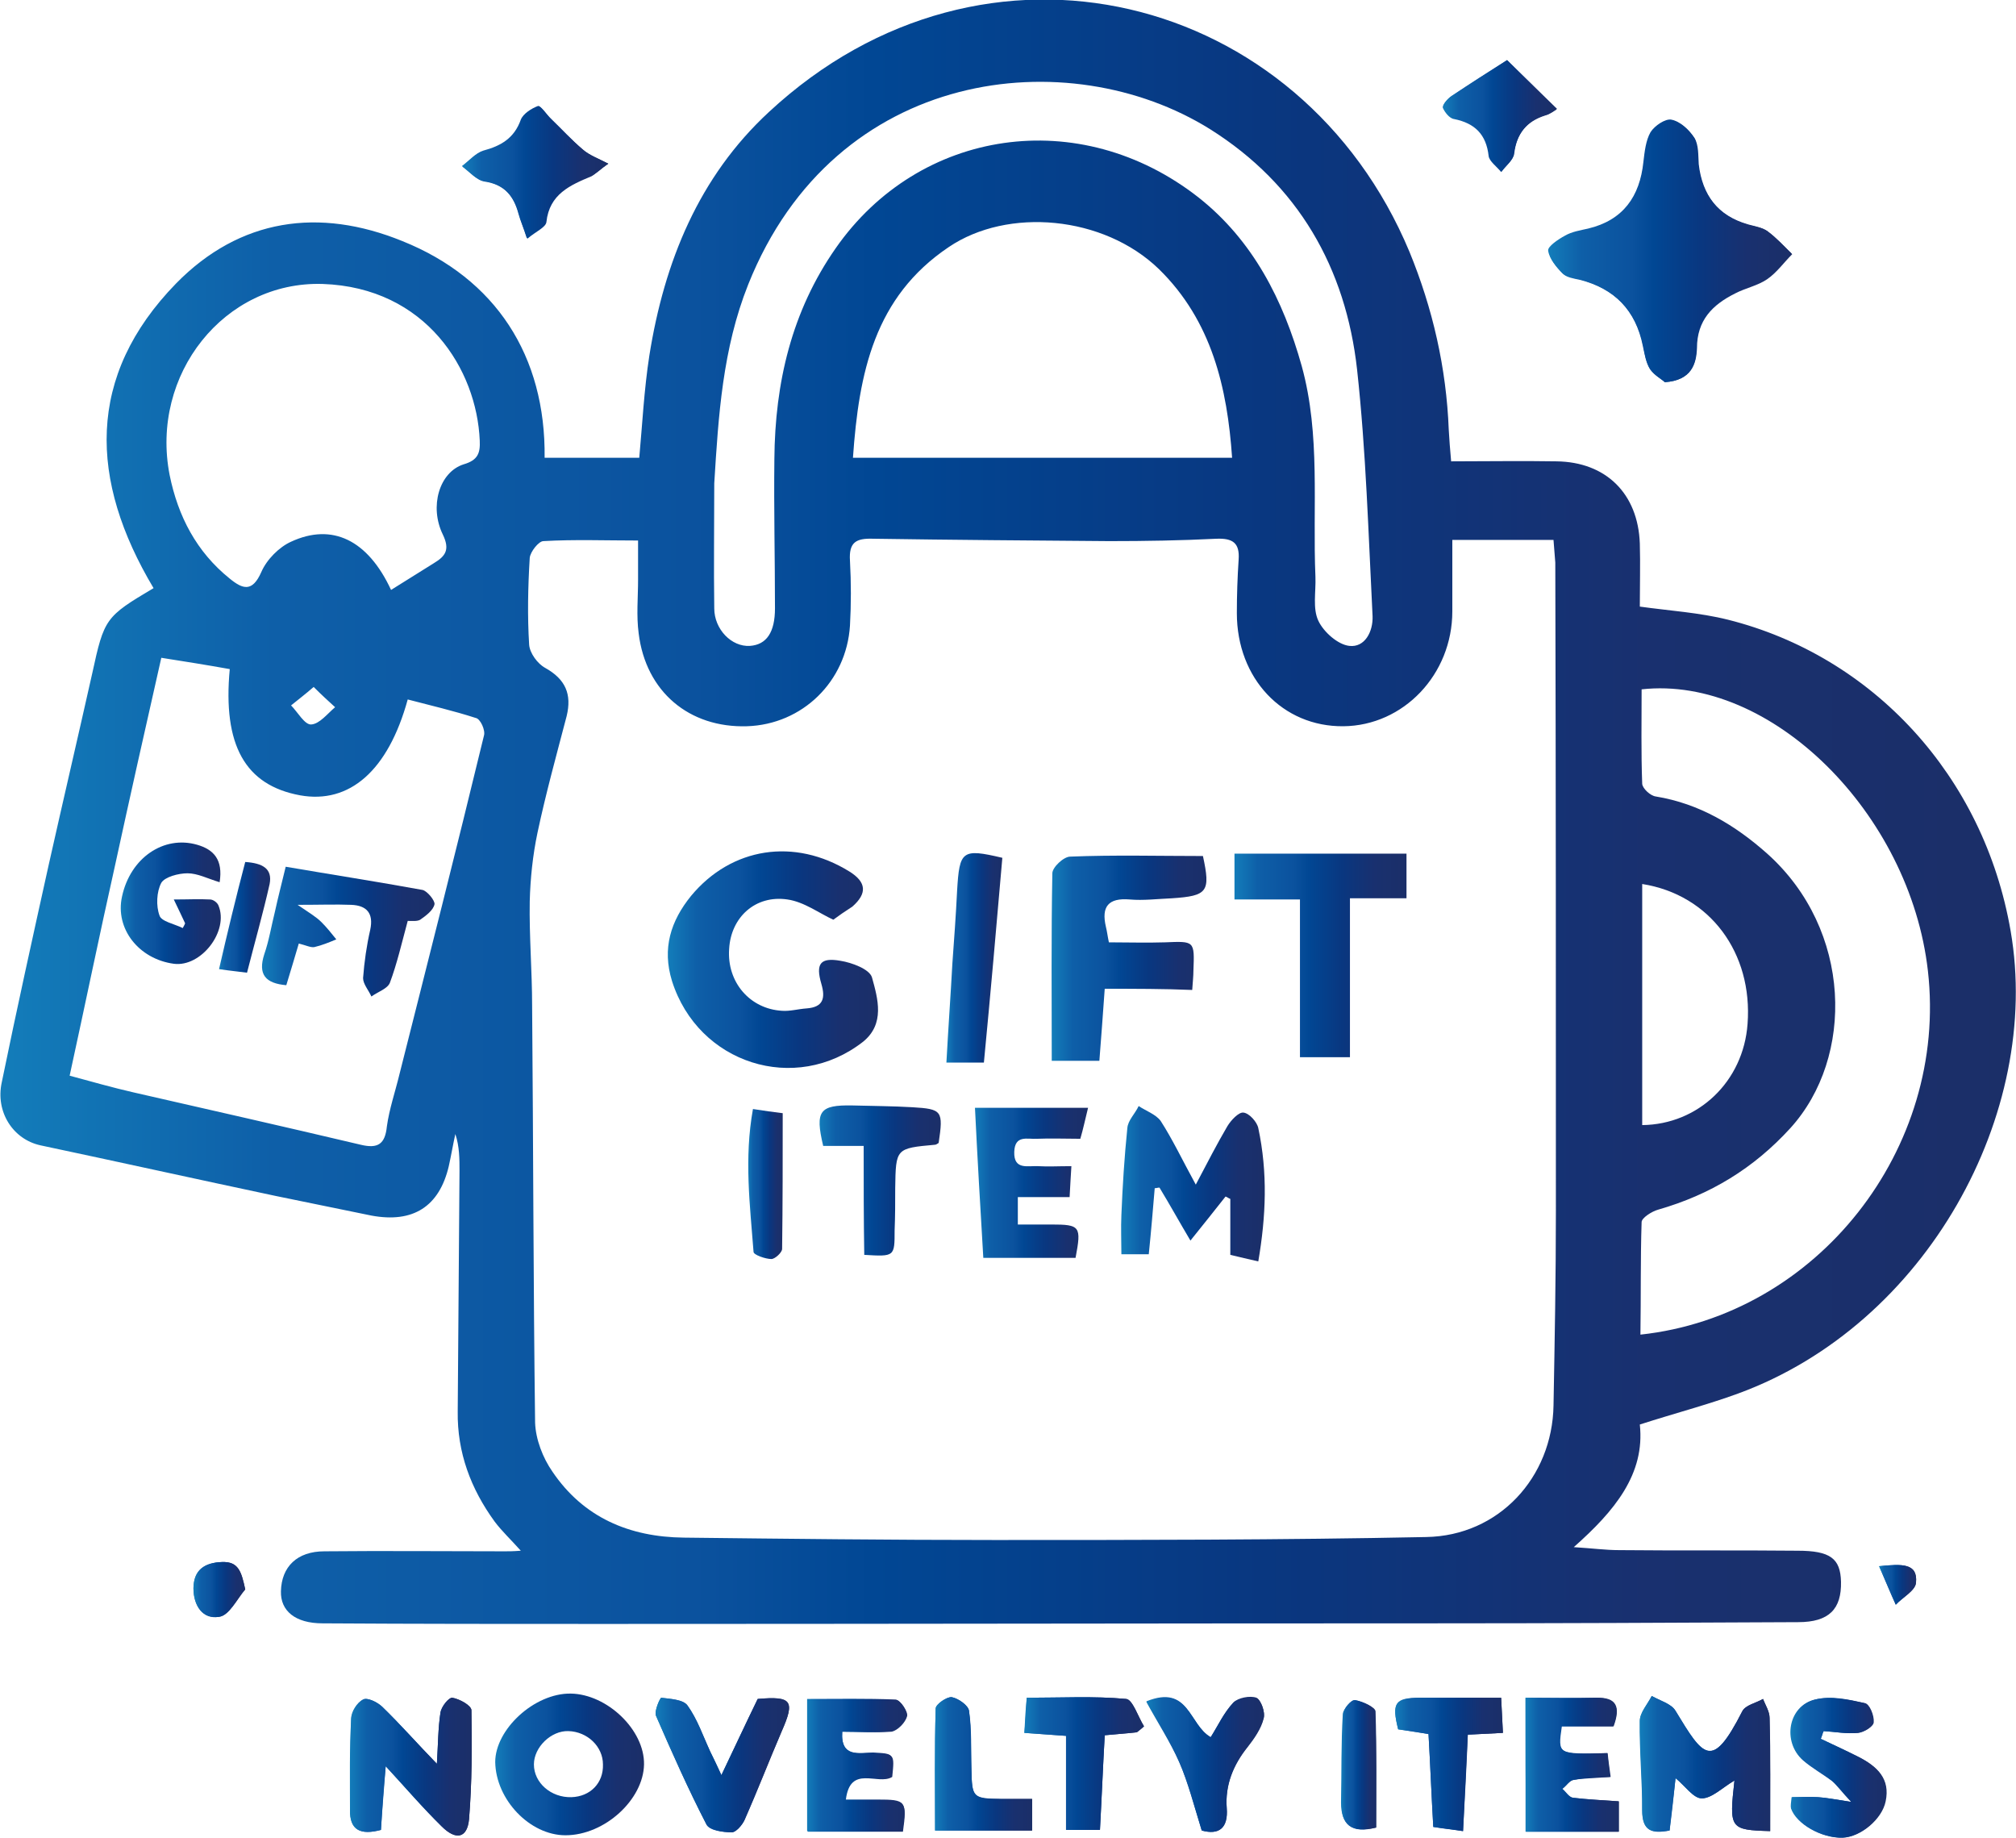 <?xml version="1.0" encoding="utf-8"?>
<!-- Generator: Adobe Illustrator 26.5.0, SVG Export Plug-In . SVG Version: 6.00 Build 0)  -->
<svg version="1.1" id="レイヤー_1" xmlns="http://www.w3.org/2000/svg" xmlns:xlink="http://www.w3.org/1999/xlink" x="0px"
	 y="0px" viewBox="0 0 338.7 308.7" style="enable-background:new 0 0 338.7 308.7;" xml:space="preserve">
<style type="text/css">
	.st0{fill:url(#SVGID_1_);}
	.st1{fill:url(#SVGID_00000000931904710459786540000013761702511131958410_);}
	.st2{fill:url(#SVGID_00000103953558524980993340000007966884347950008454_);}
	.st3{fill:url(#SVGID_00000032646845637986763000000007588679797824280999_);}
	.st4{fill:url(#SVGID_00000170266572493223882200000017515424642321409449_);}
	.st5{fill:url(#SVGID_00000023986552146016060980000010173718660306352023_);}
	.st6{fill:url(#SVGID_00000090289316795200209340000016545615530592226193_);}
	.st7{fill:url(#SVGID_00000127738975401994369840000015677453610864460169_);}
	.st8{fill:url(#SVGID_00000096737345525769860790000005957232929613681556_);}
	.st9{fill:url(#SVGID_00000154404899386949503070000008118567146576430506_);}
	.st10{fill:url(#SVGID_00000058571056480912295810000000875824823012364702_);}
	.st11{fill:url(#SVGID_00000170267621827954484050000003129750145827164607_);}
	.st12{fill:url(#SVGID_00000018207927520926416420000000094668932600366249_);}
	.st13{fill:url(#SVGID_00000089534330878121934190000009382060126738140092_);}
	.st14{fill:url(#SVGID_00000041974315716877855400000001005353181127579313_);}
	.st15{fill:url(#SVGID_00000124843165305905324540000007071870042465832598_);}
	.st16{fill:url(#SVGID_00000075121115327453817820000000800981770656400568_);}
	.st17{fill:url(#SVGID_00000077303847300403332840000013548773956768937398_);}
	.st18{fill:url(#SVGID_00000076593012583802784990000006436752091480912041_);}
	.st19{fill:url(#SVGID_00000060737819735062998180000013074972010500987564_);}
	.st20{fill:url(#SVGID_00000180331473524560022440000014657356979735854501_);}
	.st21{fill:url(#SVGID_00000030478959568112474310000002620847016701505725_);}
	.st22{fill:url(#SVGID_00000042698192679848150090000006492978708201153461_);}
	.st23{fill:url(#SVGID_00000003099060605819034330000005476273297332957093_);}
	.st24{fill:url(#SVGID_00000048478410406024845720000005967665420335603134_);}
	.st25{fill:url(#SVGID_00000155846465370911991410000003198638120100612492_);}
	.st26{fill:url(#SVGID_00000032611534226540955920000008078164122417931670_);}
	.st27{fill:url(#SVGID_00000097501851736984042980000009542880535682824851_);}
	.st28{fill:url(#SVGID_00000118371341228262129620000012509493947950073510_);}
	.st29{fill:url(#SVGID_00000170985776856351661840000010007609635616082311_);}
	.st30{fill:url(#SVGID_00000121256563953781430000000014460006946607736761_);}
	.st31{fill:url(#SVGID_00000123437280644095477230000010792813084060025490_);}
	.st32{fill:url(#SVGID_00000127030697035773258780000000905387423170652320_);}
	.st33{fill:url(#SVGID_00000057150544374159073400000003496101649091861689_);}
	.st34{fill:url(#SVGID_00000015343426166968481390000000409442966038586272_);}
	.st35{fill:url(#SVGID_00000131331991406602025890000014429891416280891314_);}
	.st36{fill:url(#SVGID_00000085213384105045764670000013610306226480564869_);}
	.st37{fill:url(#SVGID_00000171677798831086741890000017960527196684431776_);}
	.st38{fill:url(#SVGID_00000114769331857906260640000016269089198377145737_);}
	.st39{fill:url(#SVGID_00000121244880660794580930000001764770427465727884_);}
	.st40{fill:url(#SVGID_00000111187611198547396210000008650879949859671724_);}
	.st41{fill:url(#SVGID_00000088133400392972354000000005768296540335660940_);}
	.st42{fill:url(#SVGID_00000024700524847152389490000011023118952200928140_);}
	.st43{fill:url(#SVGID_00000093140577598074581930000017489584501083789970_);}
	.st44{fill:url(#SVGID_00000011739235559357870670000016677478364677814163_);}
</style>
<linearGradient id="SVGID_1_" gradientUnits="userSpaceOnUse" x1="260.153" y1="42.15" x2="300.986" y2="42.15">
	<stop  offset="0" style="stop-color:#137DBA"/>
	<stop  offset="0.136" style="stop-color:#0E5FA8"/>
	<stop  offset="0.343" style="stop-color:#0B529E"/>
	<stop  offset="0.433" style="stop-color:#014794"/>
	<stop  offset="0.627" style="stop-color:#093780"/>
	<stop  offset="0.818" style="stop-color:#19306F"/>
	<stop  offset="1" style="stop-color:#1B2F68"/>
</linearGradient>
<path class="st0" d="M279.7,64.2c4.5-0.3,5.3-3.1,5.3-5.8c0-4.7,2.6-7.3,6.4-9.2c1.8-0.9,3.8-1.3,5.4-2.4c1.6-1.1,2.8-2.8,4.2-4.2
	c-1.3-1.3-2.6-2.7-4.1-3.8c-0.9-0.6-2.1-0.8-3.2-1.1c-5.2-1.5-7.8-5-8.4-10.2c-0.2-1.5,0-3.2-0.7-4.4c-0.8-1.3-2.3-2.7-3.8-3
	c-1-0.2-2.8,1-3.5,2.1c-0.8,1.4-1,3.3-1.2,5c-0.6,5.8-3.4,9.8-9.3,11.2c-1.3,0.3-2.7,0.5-3.9,1.2c-1.1,0.6-2.9,1.8-2.8,2.5
	c0.2,1.4,1.4,2.8,2.4,3.8c0.6,0.6,1.8,0.7,2.8,1c5.9,1.5,9.5,5.2,10.7,11.2c0.3,1.3,0.5,2.8,1.2,3.9C278,63.1,279.2,63.7,279.7,64.2
	z"/>
<linearGradient id="SVGID_00000173156731423154371960000003810240406853469367_" gradientUnits="userSpaceOnUse" x1="58.753" y1="296.787" x2="79.274" y2="296.787">
	<stop  offset="0" style="stop-color:#137DBA"/>
	<stop  offset="0.136" style="stop-color:#0E5FA8"/>
	<stop  offset="0.343" style="stop-color:#0B529E"/>
	<stop  offset="0.433" style="stop-color:#014794"/>
	<stop  offset="0.627" style="stop-color:#093780"/>
	<stop  offset="0.818" style="stop-color:#19306F"/>
	<stop  offset="1" style="stop-color:#1B2F68"/>
</linearGradient>
<path style="fill:url(#SVGID_00000173156731423154371960000003810240406853469367_);" d="M64.8,296.7c3.4,3.6,6.3,7,9.4,10.1
	c2.4,2.4,4.3,2,4.6-1.2c0.5-6.1,0.5-12.2,0.4-18.3c0-0.8-2-1.9-3.2-2.1c-0.6-0.1-1.9,1.5-2,2.5c-0.4,2.6-0.4,5.4-0.6,8.6
	c-3.4-3.5-6.2-6.7-9.2-9.6c-0.8-0.8-2.5-1.6-3.2-1.2c-1,0.5-2,2-2,3.2c-0.3,5.1-0.2,10.2-0.2,15.3c-0.1,3.5,1.8,4.3,5.2,3.4
	C64.2,304.1,64.4,300.7,64.8,296.7z"/>
<linearGradient id="SVGID_00000051360282434345546840000008756762773682905739_" gradientUnits="userSpaceOnUse" x1="275.531" y1="296.287" x2="297.389" y2="296.287">
	<stop  offset="0" style="stop-color:#137DBA"/>
	<stop  offset="0.136" style="stop-color:#0E5FA8"/>
	<stop  offset="0.343" style="stop-color:#0B529E"/>
	<stop  offset="0.433" style="stop-color:#014794"/>
	<stop  offset="0.627" style="stop-color:#093780"/>
	<stop  offset="0.818" style="stop-color:#19306F"/>
	<stop  offset="1" style="stop-color:#1B2F68"/>
</linearGradient>
<path style="fill:url(#SVGID_00000051360282434345546840000008756762773682905739_);" d="M297.4,307.6c0-6.3,0.1-12.7-0.1-19
	c0-1.1-0.7-2.2-1.1-3.2c-1.2,0.7-3,1-3.5,2.1c-5.1,10-6.5,7.7-11.2-0.1c-0.7-1.2-2.6-1.7-4-2.5c-0.7,1.4-2,2.8-2,4.2
	c-0.1,5,0.4,10,0.4,15c0,3.5,1.6,3.9,4.6,3.4c0.3-3,0.7-5.9,1-8.8c1.6,1.3,3,3.4,4.4,3.4c1.7,0,3.4-1.8,5.5-3
	C290.5,307.2,290.6,307.4,297.4,307.6z"/>
<linearGradient id="SVGID_00000061456665660530475820000017967128174738136713_" gradientUnits="userSpaceOnUse" x1="135.572" y1="296.492" x2="152.345" y2="296.492">
	<stop  offset="0" style="stop-color:#137DBA"/>
	<stop  offset="0.136" style="stop-color:#0E5FA8"/>
	<stop  offset="0.343" style="stop-color:#0B529E"/>
	<stop  offset="0.433" style="stop-color:#014794"/>
	<stop  offset="0.627" style="stop-color:#093780"/>
	<stop  offset="0.818" style="stop-color:#19306F"/>
	<stop  offset="1" style="stop-color:#1B2F68"/>
</linearGradient>
<path style="fill:url(#SVGID_00000061456665660530475820000017967128174738136713_);" d="M141.5,290.9c2.8,0,5.5,0.2,8.2-0.1
	c1-0.1,2.3-1.5,2.6-2.6c0.2-0.7-1.1-2.6-1.8-2.7c-4.9-0.2-9.8-0.1-14.9-0.1c0,7.6,0,14.7,0,22.2c5.5,0,10.8,0,16,0
	c0.8-5.1,0.6-5.3-4.2-5.3c-1.7,0-3.4,0-5.4,0c0.7-6.1,5.5-2.4,7.8-3.9c0.4-3.9,0.4-3.8-3.1-4C144.4,294.4,141.2,295.4,141.5,290.9z"
	/>
<linearGradient id="SVGID_00000137117123806419863170000016529555780350339475_" gradientUnits="userSpaceOnUse" x1="256.288" y1="296.47" x2="271.857" y2="296.47">
	<stop  offset="0" style="stop-color:#137DBA"/>
	<stop  offset="0.136" style="stop-color:#0E5FA8"/>
	<stop  offset="0.343" style="stop-color:#0B529E"/>
	<stop  offset="0.433" style="stop-color:#014794"/>
	<stop  offset="0.627" style="stop-color:#093780"/>
	<stop  offset="0.818" style="stop-color:#19306F"/>
	<stop  offset="1" style="stop-color:#1B2F68"/>
</linearGradient>
<path style="fill:url(#SVGID_00000137117123806419863170000016529555780350339475_);" d="M256.3,285.2c0,7.8,0,15,0,22.5
	c5.3,0,10.3,0,15.6,0c0-1.8,0-3.4,0-5.1c-2.7-0.2-5.2-0.3-7.7-0.6c-0.7-0.1-1.2-1-1.8-1.5c0.6-0.5,1.2-1.4,1.9-1.5
	c1.9-0.3,3.9-0.3,6.2-0.5c-0.2-1.5-0.3-2.8-0.5-4c-8.4,0.2-8.4,0.2-7.7-4.5c2.9,0,5.8,0,8.7,0c1.3-3.3,0.5-4.8-2.9-4.8
	C264.3,285.3,260.3,285.2,256.3,285.2z"/>
<linearGradient id="SVGID_00000148658569029381108150000010983524340533010854_" gradientUnits="userSpaceOnUse" x1="110.128" y1="296.566" x2="132.535" y2="296.566">
	<stop  offset="0" style="stop-color:#137DBA"/>
	<stop  offset="0.136" style="stop-color:#0E5FA8"/>
	<stop  offset="0.343" style="stop-color:#0B529E"/>
	<stop  offset="0.433" style="stop-color:#014794"/>
	<stop  offset="0.627" style="stop-color:#093780"/>
	<stop  offset="0.818" style="stop-color:#19306F"/>
	<stop  offset="1" style="stop-color:#1B2F68"/>
</linearGradient>
<path style="fill:url(#SVGID_00000148658569029381108150000010983524340533010854_);" d="M121.2,298.2c-0.7-1.6-1.3-2.8-1.9-4
	c-1.2-2.6-2.1-5.4-3.8-7.7c-0.7-1-2.9-1.1-4.4-1.3c-0.2,0-1.2,2.2-0.9,3c2.7,6.2,5.4,12.3,8.5,18.3c0.5,1,2.7,1.3,4.2,1.3
	c0.7,0,1.8-1.2,2.2-2.1c2.2-4.9,4.1-9.9,6.2-14.8c2.3-5.2,1.7-6-4-5.5C125.3,289.5,123.4,293.6,121.2,298.2z"/>
<linearGradient id="SVGID_00000057841761612358553200000008104395069558645904_" gradientUnits="userSpaceOnUse" x1="300.829" y1="296.938" x2="316.849" y2="296.938">
	<stop  offset="0" style="stop-color:#137DBA"/>
	<stop  offset="0.136" style="stop-color:#0E5FA8"/>
	<stop  offset="0.343" style="stop-color:#0B529E"/>
	<stop  offset="0.433" style="stop-color:#014794"/>
	<stop  offset="0.627" style="stop-color:#093780"/>
	<stop  offset="0.818" style="stop-color:#19306F"/>
	<stop  offset="1" style="stop-color:#1B2F68"/>
</linearGradient>
<path style="fill:url(#SVGID_00000057841761612358553200000008104395069558645904_);" d="M305.9,292.1c0.2-0.4,0.3-0.9,0.5-1.3
	c1.9,0.1,3.9,0.5,5.8,0.3c1-0.1,2.6-1.1,2.6-1.8c0.1-1.1-0.7-3.1-1.5-3.2c-2.7-0.6-5.7-1.3-8.3-0.6c-4.5,1.1-5.5,7.1-2,10.2
	c1.5,1.3,3.3,2.2,4.9,3.5c0.9,0.7,1.6,1.8,3.2,3.5c-2.7-0.4-4.1-0.7-5.6-0.8c-1.4-0.1-2.9,0-4.4,0c0,0.9-0.2,1.5-0.1,1.9
	c0.9,2.6,5.1,5,8.6,4.9c3-0.1,6.6-3.1,7.2-6.1c0.8-3.8-1.4-5.8-4.4-7.4C310.2,294.1,308,293.1,305.9,292.1z"/>
<linearGradient id="SVGID_00000174573779614703629110000013510624227785601211_" gradientUnits="userSpaceOnUse" x1="77.629" y1="28.916" x2="102.168" y2="28.916">
	<stop  offset="0" style="stop-color:#137DBA"/>
	<stop  offset="0.136" style="stop-color:#0E5FA8"/>
	<stop  offset="0.343" style="stop-color:#0B529E"/>
	<stop  offset="0.433" style="stop-color:#014794"/>
	<stop  offset="0.627" style="stop-color:#093780"/>
	<stop  offset="0.818" style="stop-color:#19306F"/>
	<stop  offset="1" style="stop-color:#1B2F68"/>
</linearGradient>
<path style="fill:url(#SVGID_00000174573779614703629110000013510624227785601211_);" d="M102.2,27.5c-1.7-0.9-3.1-1.4-4.2-2.3
	c-1.9-1.6-3.6-3.5-5.4-5.2c-0.7-0.7-1.7-2.2-2.1-2.1c-1.1,0.4-2.6,1.3-2.9,2.3c-1.1,3.1-3.3,4.4-6.3,5.2c-1.3,0.4-2.4,1.7-3.6,2.6
	c1.2,0.9,2.4,2.3,3.7,2.5c3.4,0.5,5,2.5,5.8,5.5c0.3,1.2,0.8,2.3,1.4,4.1c1.4-1.2,3.1-1.9,3.2-2.8c0.5-4.7,4-6.2,7.6-7.7
	C100.1,29.2,100.8,28.4,102.2,27.5z"/>
<linearGradient id="SVGID_00000170272024542212962560000001762397732810359964_" gradientUnits="userSpaceOnUse" x1="172.117" y1="296.24" x2="192.234" y2="296.24">
	<stop  offset="0" style="stop-color:#137DBA"/>
	<stop  offset="0.136" style="stop-color:#0E5FA8"/>
	<stop  offset="0.343" style="stop-color:#0B529E"/>
	<stop  offset="0.433" style="stop-color:#014794"/>
	<stop  offset="0.627" style="stop-color:#093780"/>
	<stop  offset="0.818" style="stop-color:#19306F"/>
	<stop  offset="1" style="stop-color:#1B2F68"/>
</linearGradient>
<path style="fill:url(#SVGID_00000170272024542212962560000001762397732810359964_);" d="M191,291c0.4-0.3,0.8-0.7,1.2-1
	c-1-1.6-1.9-4.5-3-4.6c-5.4-0.5-10.9-0.2-16.7-0.2c-0.1,2-0.2,3.9-0.4,5.9c2.5,0.2,4.5,0.3,7,0.5c0,5.5,0,10.7,0,15.8
	c2.2,0,3.8,0,5.7,0c0.3-5.4,0.5-10.6,0.8-15.9C187.6,291.3,189.3,291.2,191,291z"/>
<linearGradient id="SVGID_00000151532120157908502270000012065849547913432481_" gradientUnits="userSpaceOnUse" x1="192.685" y1="296.457" x2="212.409" y2="296.457">
	<stop  offset="0" style="stop-color:#137DBA"/>
	<stop  offset="0.136" style="stop-color:#0E5FA8"/>
	<stop  offset="0.343" style="stop-color:#0B529E"/>
	<stop  offset="0.433" style="stop-color:#014794"/>
	<stop  offset="0.627" style="stop-color:#093780"/>
	<stop  offset="0.818" style="stop-color:#19306F"/>
	<stop  offset="1" style="stop-color:#1B2F68"/>
</linearGradient>
<path style="fill:url(#SVGID_00000151532120157908502270000012065849547913432481_);" d="M201.9,307.5c2.9,0.8,4.4-0.4,4.2-3.7
	c-0.3-3.9,1.1-7.3,3.5-10.3c1.1-1.4,2.3-3.1,2.7-4.8c0.3-1-0.4-3.1-1.2-3.4c-1.1-0.4-3.1,0-3.9,0.8c-1.6,1.6-2.6,3.8-3.8,5.8
	c-3.6-2.1-3.6-8.9-10.8-6c1.9,3.5,4,6.7,5.5,10.1C199.7,299.5,200.6,303.3,201.9,307.5z"/>
<linearGradient id="SVGID_00000121262340877751578430000000719877386553191337_" gradientUnits="userSpaceOnUse" x1="234.345" y1="296.365" x2="252.489" y2="296.365">
	<stop  offset="0" style="stop-color:#137DBA"/>
	<stop  offset="0.136" style="stop-color:#0E5FA8"/>
	<stop  offset="0.343" style="stop-color:#0B529E"/>
	<stop  offset="0.433" style="stop-color:#014794"/>
	<stop  offset="0.627" style="stop-color:#093780"/>
	<stop  offset="0.818" style="stop-color:#19306F"/>
	<stop  offset="1" style="stop-color:#1B2F68"/>
</linearGradient>
<path style="fill:url(#SVGID_00000121262340877751578430000000719877386553191337_);" d="M245.8,307.6c0.3-5.7,0.6-10.9,0.8-16.2
	c2.1-0.1,3.8-0.2,5.9-0.3c-0.1-2-0.2-3.8-0.3-5.9c-4.8,0-9.3,0-13.7,0c-4.2,0-4.7,0.9-3.6,5.3c1.7,0.3,3.4,0.5,5.1,0.8
	c0.3,5.3,0.5,10.4,0.8,15.6C242.4,307.1,243.7,307.3,245.8,307.6z"/>
<linearGradient id="SVGID_00000065787458552934346850000013352506098110335368_" gradientUnits="userSpaceOnUse" x1="157.078" y1="296.361" x2="173.345" y2="296.361">
	<stop  offset="0" style="stop-color:#137DBA"/>
	<stop  offset="0.136" style="stop-color:#0E5FA8"/>
	<stop  offset="0.343" style="stop-color:#0B529E"/>
	<stop  offset="0.433" style="stop-color:#014794"/>
	<stop  offset="0.627" style="stop-color:#093780"/>
	<stop  offset="0.818" style="stop-color:#19306F"/>
	<stop  offset="1" style="stop-color:#1B2F68"/>
</linearGradient>
<path style="fill:url(#SVGID_00000065787458552934346850000013352506098110335368_);" d="M157.1,307.5c5.5,0,10.8,0,16.3,0
	c0-1.9,0-3.5,0-5.3c-1.9,0-3.5,0-5.2,0c-4.8,0-4.9-0.1-5-5.1c-0.1-3.2,0.1-6.5-0.4-9.7c-0.1-0.9-1.8-2.1-2.9-2.3
	c-0.8-0.1-2.7,1.2-2.7,1.9C157,293.9,157.1,300.7,157.1,307.5z"/>
<linearGradient id="SVGID_00000176722792824570414220000012749669884143773623_" gradientUnits="userSpaceOnUse" x1="242.531" y1="19.487" x2="261.532" y2="19.487">
	<stop  offset="0" style="stop-color:#137DBA"/>
	<stop  offset="0.136" style="stop-color:#0E5FA8"/>
	<stop  offset="0.343" style="stop-color:#0B529E"/>
	<stop  offset="0.433" style="stop-color:#014794"/>
	<stop  offset="0.627" style="stop-color:#093780"/>
	<stop  offset="0.818" style="stop-color:#19306F"/>
	<stop  offset="1" style="stop-color:#1B2F68"/>
</linearGradient>
<path style="fill:url(#SVGID_00000176722792824570414220000012749669884143773623_);" d="M253.2,10.1c-3.2,2-6.3,4-9.3,6
	c-0.6,0.4-1.5,1.4-1.4,1.9c0.2,0.8,1.1,1.8,1.9,1.9c3.5,0.7,5.4,2.6,5.8,6.2c0.1,1,1.3,1.8,2.1,2.7c0.7-1,2-2,2.1-3
	c0.4-3.4,2.1-5.5,5.3-6.5c0.8-0.2,1.4-0.8,1.9-1C258.5,15.3,255.7,12.5,253.2,10.1z"/>
<linearGradient id="SVGID_00000105386612732141861660000002912642662462431631_" gradientUnits="userSpaceOnUse" x1="225.351" y1="296.436" x2="231.178" y2="296.436">
	<stop  offset="0" style="stop-color:#137DBA"/>
	<stop  offset="0.136" style="stop-color:#0E5FA8"/>
	<stop  offset="0.343" style="stop-color:#0B529E"/>
	<stop  offset="0.433" style="stop-color:#014794"/>
	<stop  offset="0.627" style="stop-color:#093780"/>
	<stop  offset="0.818" style="stop-color:#19306F"/>
	<stop  offset="1" style="stop-color:#1B2F68"/>
</linearGradient>
<path style="fill:url(#SVGID_00000105386612732141861660000002912642662462431631_);" d="M231.2,307c0-6.4,0.1-13-0.2-19.5
	c0-0.7-2.1-1.7-3.4-1.9c-0.6-0.1-1.9,1.5-2,2.3c-0.3,5-0.2,10-0.3,14.9C225.3,306.5,227,308,231.2,307z"/>
<linearGradient id="SVGID_00000115510613359137371100000001898261269565283718_" gradientUnits="userSpaceOnUse" x1="32.55" y1="267.077" x2="41.224" y2="267.077">
	<stop  offset="0" style="stop-color:#137DBA"/>
	<stop  offset="0.136" style="stop-color:#0E5FA8"/>
	<stop  offset="0.343" style="stop-color:#0B529E"/>
	<stop  offset="0.433" style="stop-color:#014794"/>
	<stop  offset="0.627" style="stop-color:#093780"/>
	<stop  offset="0.818" style="stop-color:#19306F"/>
	<stop  offset="1" style="stop-color:#1B2F68"/>
</linearGradient>
<path style="fill:url(#SVGID_00000115510613359137371100000001898261269565283718_);" d="M41.2,267c-0.7-3-1.1-4.7-3.9-4.6
	c-2.9,0.1-4.7,1.3-4.8,4.4c0,3,1.6,5.3,4.3,4.8C38.5,271.4,39.8,268.7,41.2,267z"/>
<linearGradient id="SVGID_00000027589741825556137090000012123326275691971758_" gradientUnits="userSpaceOnUse" x1="315.714" y1="266.235" x2="321.931" y2="266.235">
	<stop  offset="0" style="stop-color:#137DBA"/>
	<stop  offset="0.136" style="stop-color:#0E5FA8"/>
	<stop  offset="0.343" style="stop-color:#0B529E"/>
	<stop  offset="0.433" style="stop-color:#014794"/>
	<stop  offset="0.627" style="stop-color:#093780"/>
	<stop  offset="0.818" style="stop-color:#19306F"/>
	<stop  offset="1" style="stop-color:#1B2F68"/>
</linearGradient>
<path style="fill:url(#SVGID_00000027589741825556137090000012123326275691971758_);" d="M315.7,263.1c1.1,2.5,1.9,4.5,2.8,6.4
	c1.2-1.2,3.3-2.3,3.4-3.7C322.2,262.6,319.6,262.7,315.7,263.1z"/>
<linearGradient id="SVGID_00000085238921291598855490000001154172669043651518_" gradientUnits="userSpaceOnUse" x1="260.153" y1="42.15" x2="300.986" y2="42.15">
	<stop  offset="0" style="stop-color:#137DBA"/>
	<stop  offset="0.136" style="stop-color:#0E5FA8"/>
	<stop  offset="0.343" style="stop-color:#0B529E"/>
	<stop  offset="0.433" style="stop-color:#014794"/>
	<stop  offset="0.627" style="stop-color:#093780"/>
	<stop  offset="0.818" style="stop-color:#19306F"/>
	<stop  offset="1" style="stop-color:#1B2F68"/>
</linearGradient>
<path style="fill:url(#SVGID_00000085238921291598855490000001154172669043651518_);" d="M279.7,64.2c-0.5-0.5-1.7-1.1-2.4-2.1
	c-0.7-1.1-1-2.6-1.2-3.9c-1.2-6-4.8-9.7-10.7-11.2c-1-0.2-2.2-0.4-2.8-1c-1.1-1.1-2.2-2.5-2.4-3.8c-0.1-0.7,1.6-1.9,2.8-2.5
	c1.2-0.6,2.6-0.9,3.9-1.2c5.9-1.4,8.6-5.4,9.3-11.2c0.2-1.7,0.4-3.6,1.2-5c0.6-1.1,2.5-2.3,3.5-2.1c1.4,0.3,2.9,1.7,3.8,3
	c0.7,1.2,0.6,2.9,0.7,4.4c0.6,5.2,3.3,8.8,8.4,10.2c1.1,0.3,2.3,0.4,3.2,1.1c1.5,1.1,2.7,2.5,4.1,3.8c-1.4,1.4-2.6,3.1-4.2,4.2
	c-1.6,1.1-3.7,1.5-5.4,2.4c-3.8,1.9-6.4,4.5-6.4,9.2C285,61.1,284.2,63.9,279.7,64.2z"/>
<linearGradient id="SVGID_00000108987884308616462750000005323264117869600144_" gradientUnits="userSpaceOnUse" x1="58.753" y1="296.787" x2="79.274" y2="296.787">
	<stop  offset="0" style="stop-color:#137DBA"/>
	<stop  offset="0.136" style="stop-color:#0E5FA8"/>
	<stop  offset="0.343" style="stop-color:#0B529E"/>
	<stop  offset="0.433" style="stop-color:#014794"/>
	<stop  offset="0.627" style="stop-color:#093780"/>
	<stop  offset="0.818" style="stop-color:#19306F"/>
	<stop  offset="1" style="stop-color:#1B2F68"/>
</linearGradient>
<path style="fill:url(#SVGID_00000108987884308616462750000005323264117869600144_);" d="M64.8,296.7c-0.3,4-0.6,7.4-0.8,10.7
	c-3.4,0.9-5.2,0.1-5.2-3.4c0.1-5.1,0-10.2,0.2-15.3c0.1-1.1,1-2.7,2-3.2c0.7-0.4,2.4,0.5,3.2,1.2c3,2.9,5.8,6.1,9.2,9.6
	c0.2-3.2,0.2-6,0.6-8.6c0.2-1,1.5-2.6,2-2.5c1.2,0.2,3.2,1.3,3.2,2.1c0.1,6.1,0.1,12.2-0.4,18.3c-0.3,3.2-2.2,3.6-4.6,1.2
	C71,303.7,68.1,300.3,64.8,296.7z"/>
<linearGradient id="SVGID_00000086651427942385981970000011781570812038210689_" gradientUnits="userSpaceOnUse" x1="275.531" y1="296.287" x2="297.389" y2="296.287">
	<stop  offset="0" style="stop-color:#137DBA"/>
	<stop  offset="0.136" style="stop-color:#0E5FA8"/>
	<stop  offset="0.343" style="stop-color:#0B529E"/>
	<stop  offset="0.433" style="stop-color:#014794"/>
	<stop  offset="0.627" style="stop-color:#093780"/>
	<stop  offset="0.818" style="stop-color:#19306F"/>
	<stop  offset="1" style="stop-color:#1B2F68"/>
</linearGradient>
<path style="fill:url(#SVGID_00000086651427942385981970000011781570812038210689_);" d="M297.4,307.6c-6.8-0.2-6.9-0.4-6-8.5
	c-2,1.2-3.8,3-5.5,3c-1.4,0-2.8-2.1-4.4-3.4c-0.3,2.9-0.6,5.8-1,8.8c-3,0.6-4.6,0.1-4.6-3.4c0.1-5-0.4-10-0.4-15
	c0-1.4,1.3-2.8,2-4.2c1.4,0.8,3.3,1.3,4,2.5c4.7,7.7,6.1,10.1,11.2,0.1c0.5-1,2.3-1.4,3.5-2.1c0.4,1.1,1.1,2.1,1.1,3.2
	C297.4,295,297.4,301.3,297.4,307.6z"/>
<linearGradient id="SVGID_00000101063138170435941760000012901796139946711425_" gradientUnits="userSpaceOnUse" x1="135.572" y1="296.492" x2="152.345" y2="296.492">
	<stop  offset="0" style="stop-color:#137DBA"/>
	<stop  offset="0.136" style="stop-color:#0E5FA8"/>
	<stop  offset="0.343" style="stop-color:#0B529E"/>
	<stop  offset="0.433" style="stop-color:#014794"/>
	<stop  offset="0.627" style="stop-color:#093780"/>
	<stop  offset="0.818" style="stop-color:#19306F"/>
	<stop  offset="1" style="stop-color:#1B2F68"/>
</linearGradient>
<path style="fill:url(#SVGID_00000101063138170435941760000012901796139946711425_);" d="M141.5,290.9c-0.3,4.5,2.9,3.5,5.3,3.6
	c3.5,0.2,3.5,0.1,3.1,4c-2.4,1.5-7.1-2.2-7.8,3.9c2,0,3.7,0,5.4,0c4.7,0,4.9,0.2,4.2,5.3c-5.2,0-10.5,0-16,0c0-7.5,0-14.7,0-22.2
	c5.1,0,10-0.1,14.9,0.1c0.7,0,2,2,1.8,2.7c-0.3,1.1-1.6,2.4-2.6,2.6C147,291.1,144.3,290.9,141.5,290.9z"/>
<linearGradient id="SVGID_00000080168095226924312800000013887270767148682642_" gradientUnits="userSpaceOnUse" x1="256.288" y1="296.47" x2="271.857" y2="296.47">
	<stop  offset="0" style="stop-color:#137DBA"/>
	<stop  offset="0.136" style="stop-color:#0E5FA8"/>
	<stop  offset="0.343" style="stop-color:#0B529E"/>
	<stop  offset="0.433" style="stop-color:#014794"/>
	<stop  offset="0.627" style="stop-color:#093780"/>
	<stop  offset="0.818" style="stop-color:#19306F"/>
	<stop  offset="1" style="stop-color:#1B2F68"/>
</linearGradient>
<path style="fill:url(#SVGID_00000080168095226924312800000013887270767148682642_);" d="M256.3,285.2c4,0,8,0.1,11.9,0
	c3.4-0.1,4.1,1.5,2.9,4.8c-2.9,0-5.8,0-8.7,0c-0.7,4.8-0.7,4.8,7.7,4.5c0.1,1.2,0.3,2.5,0.5,4c-2.3,0.1-4.3,0.1-6.2,0.5
	c-0.7,0.1-1.2,1-1.9,1.5c0.6,0.5,1.1,1.4,1.8,1.5c2.5,0.3,4.9,0.4,7.7,0.6c0,1.7,0,3.4,0,5.1c-5.3,0-10.3,0-15.6,0
	C256.3,300.3,256.3,293,256.3,285.2z"/>
<linearGradient id="SVGID_00000072981097093574639230000009220640042049996212_" gradientUnits="userSpaceOnUse" x1="110.128" y1="296.566" x2="132.535" y2="296.566">
	<stop  offset="0" style="stop-color:#137DBA"/>
	<stop  offset="0.136" style="stop-color:#0E5FA8"/>
	<stop  offset="0.343" style="stop-color:#0B529E"/>
	<stop  offset="0.433" style="stop-color:#014794"/>
	<stop  offset="0.627" style="stop-color:#093780"/>
	<stop  offset="0.818" style="stop-color:#19306F"/>
	<stop  offset="1" style="stop-color:#1B2F68"/>
</linearGradient>
<path style="fill:url(#SVGID_00000072981097093574639230000009220640042049996212_);" d="M121.2,298.2c2.2-4.6,4.1-8.7,6.1-12.8
	c5.8-0.5,6.3,0.3,4,5.5c-2.1,4.9-4.1,9.9-6.2,14.8c-0.4,0.9-1.5,2.2-2.2,2.1c-1.4,0-3.7-0.4-4.2-1.3c-3.1-6-5.8-12.1-8.5-18.3
	c-0.3-0.8,0.7-3,0.9-3c1.6,0.2,3.7,0.3,4.4,1.3c1.6,2.3,2.6,5.1,3.8,7.7C119.9,295.4,120.4,296.6,121.2,298.2z"/>
<linearGradient id="SVGID_00000165937608189923836800000009822279616393382788_" gradientUnits="userSpaceOnUse" x1="300.829" y1="296.938" x2="316.849" y2="296.938">
	<stop  offset="0" style="stop-color:#137DBA"/>
	<stop  offset="0.136" style="stop-color:#0E5FA8"/>
	<stop  offset="0.343" style="stop-color:#0B529E"/>
	<stop  offset="0.433" style="stop-color:#014794"/>
	<stop  offset="0.627" style="stop-color:#093780"/>
	<stop  offset="0.818" style="stop-color:#19306F"/>
	<stop  offset="1" style="stop-color:#1B2F68"/>
</linearGradient>
<path style="fill:url(#SVGID_00000165937608189923836800000009822279616393382788_);" d="M305.9,292.1c2.1,1,4.3,2,6.4,3.1
	c3,1.5,5.2,3.6,4.4,7.4c-0.6,3-4.2,6-7.2,6.1c-3.5,0.1-7.7-2.3-8.6-4.9c-0.1-0.4,0-1,0.1-1.9c1.5,0,3-0.1,4.4,0
	c1.5,0.1,2.9,0.4,5.6,0.8c-1.6-1.7-2.3-2.7-3.2-3.5c-1.6-1.2-3.4-2.2-4.9-3.5c-3.5-3.1-2.5-9.1,2-10.2c2.6-0.6,5.6,0,8.3,0.6
	c0.8,0.2,1.6,2.1,1.5,3.2c0,0.7-1.6,1.7-2.6,1.8c-1.9,0.2-3.9-0.2-5.8-0.3C306.2,291.2,306.1,291.6,305.9,292.1z"/>
<linearGradient id="SVGID_00000047026961547331253600000007720746833281892782_" gradientUnits="userSpaceOnUse" x1="77.629" y1="28.916" x2="102.168" y2="28.916">
	<stop  offset="0" style="stop-color:#137DBA"/>
	<stop  offset="0.136" style="stop-color:#0E5FA8"/>
	<stop  offset="0.343" style="stop-color:#0B529E"/>
	<stop  offset="0.433" style="stop-color:#014794"/>
	<stop  offset="0.627" style="stop-color:#093780"/>
	<stop  offset="0.818" style="stop-color:#19306F"/>
	<stop  offset="1" style="stop-color:#1B2F68"/>
</linearGradient>
<path style="fill:url(#SVGID_00000047026961547331253600000007720746833281892782_);" d="M102.2,27.5c-1.3,0.9-2,1.7-2.9,2
	c-3.6,1.5-7,3-7.6,7.7c-0.1,0.9-1.8,1.6-3.2,2.8c-0.6-1.9-1.1-3-1.4-4.1c-0.8-3-2.4-5-5.8-5.5c-1.3-0.2-2.5-1.7-3.7-2.5
	c1.2-0.9,2.3-2.2,3.6-2.6c3-0.8,5.2-2.1,6.3-5.2c0.4-1,1.8-1.9,2.9-2.3c0.4-0.1,1.3,1.4,2.1,2.1c1.8,1.8,3.5,3.6,5.4,5.2
	C99,26.1,100.4,26.6,102.2,27.5z"/>
<linearGradient id="SVGID_00000103252433014299748370000003791911246638912140_" gradientUnits="userSpaceOnUse" x1="172.117" y1="296.24" x2="192.234" y2="296.24">
	<stop  offset="0" style="stop-color:#137DBA"/>
	<stop  offset="0.136" style="stop-color:#0E5FA8"/>
	<stop  offset="0.343" style="stop-color:#0B529E"/>
	<stop  offset="0.433" style="stop-color:#014794"/>
	<stop  offset="0.627" style="stop-color:#093780"/>
	<stop  offset="0.818" style="stop-color:#19306F"/>
	<stop  offset="1" style="stop-color:#1B2F68"/>
</linearGradient>
<path style="fill:url(#SVGID_00000103252433014299748370000003791911246638912140_);" d="M191,291c-1.7,0.2-3.4,0.3-5.4,0.5
	c-0.3,5.3-0.5,10.4-0.8,15.9c-1.9,0-3.5,0-5.7,0c0-5.2,0-10.3,0-15.8c-2.5-0.2-4.5-0.3-7-0.5c0.1-2.1,0.2-3.9,0.4-5.9
	c5.8,0,11.3-0.3,16.7,0.2c1.1,0.1,2,3,3,4.6C191.8,290.4,191.4,290.7,191,291z"/>
<linearGradient id="SVGID_00000022560602745920280810000017650038772555373469_" gradientUnits="userSpaceOnUse" x1="192.685" y1="296.457" x2="212.409" y2="296.457">
	<stop  offset="0" style="stop-color:#137DBA"/>
	<stop  offset="0.136" style="stop-color:#0E5FA8"/>
	<stop  offset="0.343" style="stop-color:#0B529E"/>
	<stop  offset="0.433" style="stop-color:#014794"/>
	<stop  offset="0.627" style="stop-color:#093780"/>
	<stop  offset="0.818" style="stop-color:#19306F"/>
	<stop  offset="1" style="stop-color:#1B2F68"/>
</linearGradient>
<path style="fill:url(#SVGID_00000022560602745920280810000017650038772555373469_);" d="M201.9,307.5c-1.3-4.2-2.3-8-3.8-11.6
	c-1.5-3.4-3.5-6.6-5.5-10.1c7.2-2.9,7.1,3.9,10.8,6c1.3-2,2.3-4.2,3.8-5.8c0.8-0.8,2.8-1.2,3.9-0.8c0.7,0.3,1.5,2.4,1.2,3.4
	c-0.5,1.7-1.6,3.4-2.7,4.8c-2.4,3-3.8,6.4-3.5,10.3C206.4,307.1,204.8,308.3,201.9,307.5z"/>
<linearGradient id="SVGID_00000009562524029210884620000003783262907645195154_" gradientUnits="userSpaceOnUse" x1="234.345" y1="296.365" x2="252.489" y2="296.365">
	<stop  offset="0" style="stop-color:#137DBA"/>
	<stop  offset="0.136" style="stop-color:#0E5FA8"/>
	<stop  offset="0.343" style="stop-color:#0B529E"/>
	<stop  offset="0.433" style="stop-color:#014794"/>
	<stop  offset="0.627" style="stop-color:#093780"/>
	<stop  offset="0.818" style="stop-color:#19306F"/>
	<stop  offset="1" style="stop-color:#1B2F68"/>
</linearGradient>
<path style="fill:url(#SVGID_00000009562524029210884620000003783262907645195154_);" d="M245.8,307.6c-2-0.3-3.3-0.4-5-0.7
	c-0.3-5.2-0.5-10.3-0.8-15.6c-1.8-0.3-3.4-0.6-5.1-0.8c-1.1-4.4-0.5-5.2,3.6-5.3c4.5,0,8.9,0,13.7,0c0.1,2,0.2,3.8,0.3,5.9
	c-2.1,0.1-3.8,0.2-5.9,0.3C246.3,296.6,246.1,301.9,245.8,307.6z"/>
<linearGradient id="SVGID_00000178906322231726342130000007324654194447914657_" gradientUnits="userSpaceOnUse" x1="157.078" y1="296.361" x2="173.345" y2="296.361">
	<stop  offset="0" style="stop-color:#137DBA"/>
	<stop  offset="0.136" style="stop-color:#0E5FA8"/>
	<stop  offset="0.343" style="stop-color:#0B529E"/>
	<stop  offset="0.433" style="stop-color:#014794"/>
	<stop  offset="0.627" style="stop-color:#093780"/>
	<stop  offset="0.818" style="stop-color:#19306F"/>
	<stop  offset="1" style="stop-color:#1B2F68"/>
</linearGradient>
<path style="fill:url(#SVGID_00000178906322231726342130000007324654194447914657_);" d="M157.1,307.5c0-6.9-0.1-13.7,0.1-20.5
	c0-0.7,1.9-2,2.7-1.9c1.1,0.2,2.8,1.4,2.9,2.3c0.4,3.2,0.3,6.5,0.4,9.7c0.1,4.9,0.2,5,5,5.1c1.6,0,3.2,0,5.2,0c0,1.7,0,3.4,0,5.3
	C167.9,307.5,162.6,307.5,157.1,307.5z"/>
<linearGradient id="SVGID_00000032608422794004295190000012502769877049147011_" gradientUnits="userSpaceOnUse" x1="242.531" y1="19.487" x2="261.532" y2="19.487">
	<stop  offset="0" style="stop-color:#137DBA"/>
	<stop  offset="0.136" style="stop-color:#0E5FA8"/>
	<stop  offset="0.343" style="stop-color:#0B529E"/>
	<stop  offset="0.433" style="stop-color:#014794"/>
	<stop  offset="0.627" style="stop-color:#093780"/>
	<stop  offset="0.818" style="stop-color:#19306F"/>
	<stop  offset="1" style="stop-color:#1B2F68"/>
</linearGradient>
<path style="fill:url(#SVGID_00000032608422794004295190000012502769877049147011_);" d="M253.2,10.1c2.4,2.4,5.3,5.3,8.3,8.3
	c-0.5,0.3-1.1,0.8-1.9,1c-3.2,1-4.8,3.1-5.3,6.5c-0.1,1.1-1.4,2-2.1,3c-0.7-0.9-2-1.8-2.1-2.7c-0.4-3.6-2.3-5.5-5.8-6.2
	c-0.8-0.1-1.6-1.2-1.9-1.9c-0.1-0.5,0.8-1.5,1.4-1.9C247,14.1,250.1,12.1,253.2,10.1z"/>
<linearGradient id="SVGID_00000041998235895503282430000009079363872845765761_" gradientUnits="userSpaceOnUse" x1="225.351" y1="296.436" x2="231.178" y2="296.436">
	<stop  offset="0" style="stop-color:#137DBA"/>
	<stop  offset="0.136" style="stop-color:#0E5FA8"/>
	<stop  offset="0.343" style="stop-color:#0B529E"/>
	<stop  offset="0.433" style="stop-color:#014794"/>
	<stop  offset="0.627" style="stop-color:#093780"/>
	<stop  offset="0.818" style="stop-color:#19306F"/>
	<stop  offset="1" style="stop-color:#1B2F68"/>
</linearGradient>
<path style="fill:url(#SVGID_00000041998235895503282430000009079363872845765761_);" d="M231.2,307c-4.2,1.1-5.9-0.5-5.8-4.2
	c0.1-5,0-10,0.3-14.9c0-0.9,1.4-2.4,2-2.3c1.2,0.2,3.4,1.2,3.4,1.9C231.3,294,231.2,300.6,231.2,307z"/>
<linearGradient id="SVGID_00000035525304334160096470000005349481111110708900_" gradientUnits="userSpaceOnUse" x1="32.55" y1="267.077" x2="41.224" y2="267.077">
	<stop  offset="0" style="stop-color:#137DBA"/>
	<stop  offset="0.136" style="stop-color:#0E5FA8"/>
	<stop  offset="0.343" style="stop-color:#0B529E"/>
	<stop  offset="0.433" style="stop-color:#014794"/>
	<stop  offset="0.627" style="stop-color:#093780"/>
	<stop  offset="0.818" style="stop-color:#19306F"/>
	<stop  offset="1" style="stop-color:#1B2F68"/>
</linearGradient>
<path style="fill:url(#SVGID_00000035525304334160096470000005349481111110708900_);" d="M41.2,267c-1.5,1.6-2.7,4.4-4.4,4.6
	c-2.7,0.4-4.3-1.9-4.3-4.8c0-3.1,1.9-4.3,4.8-4.4C40.1,262.3,40.6,264.1,41.2,267z"/>
<linearGradient id="SVGID_00000052791581882041662950000010412320352207117710_" gradientUnits="userSpaceOnUse" x1="315.714" y1="266.235" x2="321.931" y2="266.235">
	<stop  offset="0" style="stop-color:#137DBA"/>
	<stop  offset="0.136" style="stop-color:#0E5FA8"/>
	<stop  offset="0.343" style="stop-color:#0B529E"/>
	<stop  offset="0.433" style="stop-color:#014794"/>
	<stop  offset="0.627" style="stop-color:#093780"/>
	<stop  offset="0.818" style="stop-color:#19306F"/>
	<stop  offset="1" style="stop-color:#1B2F68"/>
</linearGradient>
<path style="fill:url(#SVGID_00000052791581882041662950000010412320352207117710_);" d="M315.7,263.1c3.9-0.4,6.5-0.5,6.2,2.8
	c-0.1,1.3-2.2,2.4-3.4,3.7C317.6,267.6,316.8,265.6,315.7,263.1z"/>
<linearGradient id="SVGID_00000111905830395714710260000018371142446286185375_" gradientUnits="userSpaceOnUse" x1="1.818989e-12" y1="136.392" x2="338.664" y2="136.392">
	<stop  offset="0" style="stop-color:#137DBA"/>
	<stop  offset="0.136" style="stop-color:#0E5FA8"/>
	<stop  offset="0.343" style="stop-color:#0B529E"/>
	<stop  offset="0.433" style="stop-color:#014794"/>
	<stop  offset="0.627" style="stop-color:#093780"/>
	<stop  offset="0.818" style="stop-color:#19306F"/>
	<stop  offset="1" style="stop-color:#1B2F68"/>
</linearGradient>
<path style="fill:url(#SVGID_00000111905830395714710260000018371142446286185375_);" d="M337.8,156.4
	c-4.5-26.1-23.2-46.2-47.5-52.3c-4.8-1.2-9.8-1.5-14.8-2.2c0-3.6,0.1-7.1,0-10.6c-0.3-8.4-5.7-13.7-14-13.8c-5.8-0.1-11.7,0-17.7,0
	c-0.2-2.1-0.3-3.7-0.4-5.3c-0.4-10.4-2.7-20.4-6.6-29.9c-18.2-43.6-71.3-57.2-107.6-23.5c-11.8,10.9-17.6,25.2-20.1,40.9
	c-0.9,5.8-1.2,11.8-1.7,17.2c-5.3,0-10.6,0-15.9,0c0.2-17.1-8.2-30.1-23.9-36.4c-14-5.7-27.3-3.8-38,7.1
	C14.4,63.2,15,80.7,25.8,98.8c-8.1,4.8-8.3,5.1-10.3,14.3c-2.4,10.7-4.9,21.4-7.3,32.1c-2.7,12.2-5.4,24.4-7.9,36.6
	c-1.1,5,1.9,9.6,6.5,10.6c13.2,2.8,26.3,5.7,39.5,8.5c5.4,1.1,10.7,2.2,16.1,3.3c7,1.3,11.4-1.5,13-8.3c0.4-1.8,0.7-3.6,1.1-5.4
	c0.7,2.1,0.7,4.2,0.7,6.2c-0.1,13.5-0.2,27-0.3,40.4c-0.1,6.9,2.2,13,6.2,18.5c1.2,1.6,2.7,3,4.4,4.9c-1.3,0.1-2,0.1-2.7,0.1
	c-10.1,0-20.2-0.1-30.3,0c-4.6,0-7.2,2.6-7.3,6.7c-0.1,3.3,2.4,5.4,7,5.4c15.6,0.1,31.2,0.1,46.8,0.1c46.4,0,92.9-0.1,139.3-0.1
	c20.6,0,41.2-0.1,61.8-0.2c5.2,0,7.3-2.2,7.2-6.8c-0.1-3.9-1.8-5.2-7.3-5.2c-10-0.1-20,0-30-0.1c-2.2,0-4.4-0.3-7.6-0.5
	c6.9-6.1,12-12.3,11.1-20.6c5.9-1.9,11.3-3.3,16.5-5.2C323.7,222.5,343.1,187,337.8,156.4z M54.2,47.7C71.6,48.3,80.1,62.1,80.6,74
	c0.1,2.1-0.3,3.3-2.7,4c-4.1,1.3-5.8,7.1-3.5,11.8c1.2,2.5,0.5,3.6-1.5,4.8c-2.4,1.5-4.8,3-7.2,4.5c-3.9-8.4-9.9-11.3-16.8-8.1
	c-2,0.9-4.1,3-5,5.1c-1.5,3.4-3.1,2.9-5.3,1.1c-5.6-4.5-8.7-10.5-10.1-17.4C25.2,62.9,37.7,47.2,54.2,47.7z M56.3,118.8
	c-1.3,1.1-2.6,2.8-4,2.9c-1.1,0.1-2.3-2.1-3.4-3.2c1.1-0.9,2.3-1.8,3.8-3.1C54.1,116.8,55.2,117.8,56.3,118.8z M81.3,123.6
	c-4.6,19-9.4,37.9-14.2,56.9c-0.7,2.9-1.7,5.8-2.1,8.7c-0.3,3-1.5,3.8-4.4,3.1c-12.7-3-25.5-5.9-38.2-8.8c-3.5-0.8-7-1.8-10.7-2.8
	c2.6-11.9,5-23.6,7.6-35.2c2.5-11.5,5.1-23.1,7.8-35c3.8,0.6,7.6,1.2,11.5,1.9c-1.2,12.8,2.6,19.5,11.8,21.2
	c8.3,1.5,14.8-4.1,18.1-16.1c3.8,1,7.7,1.9,11.4,3.1C80.7,120.7,81.6,122.7,81.3,123.6z M120,81.2c0.7-11.4,1.4-22.6,5.7-33.4
	c14.6-36.6,53.9-40.9,77.6-26.1C218.1,31,226.1,45,228,62.1c1.5,13.7,1.9,27.6,2.6,41.4c0.1,2.6-1.3,5.3-3.9,5
	c-1.9-0.2-4.3-2.3-5.2-4.2c-1-2.1-0.4-4.9-0.5-7.4c-0.5-11.8,0.9-23.8-2.3-35.4c-3.1-11.1-8.2-21.1-17.3-28.3
	c-20-15.7-47-11.6-61,8.5c-7.4,10.6-10.2,22.6-10.3,35.4c-0.1,8.4,0.1,16.7,0.1,25.1c0,4-1.4,6.1-4.2,6.3c-3.1,0.2-6-2.8-6-6.3
	C119.9,95.2,120,88.2,120,81.2z M207,76.9c-21.3,0-42.3,0-63.7,0c1-14.3,3.6-27,16.1-35.4c9.9-6.7,26-5.3,35.3,3.7
	C203.6,53.9,206.2,65.2,207,76.9z M261,236.1c-0.2,12.1-9.2,21.9-21.4,22.1c-24.2,0.5-48.4,0.5-72.6,0.5c-17.4,0-34.7-0.2-52.1-0.4
	c-9.2-0.1-16.9-3.4-22.1-11.1c-1.6-2.3-2.8-5.4-2.9-8.2c-0.3-23.3-0.3-46.7-0.5-70c0-5.9-0.5-11.7-0.4-17.6
	c0.1-3.8,0.5-7.7,1.3-11.5c1.4-6.6,3.2-13.1,4.9-19.6c0.9-3.7-0.2-6.2-3.6-8.1c-1.3-0.7-2.6-2.5-2.7-3.9c-0.3-4.8-0.2-9.7,0.1-14.6
	c0.1-1,1.5-2.8,2.3-2.8c5.2-0.3,10.4-0.1,15.9-0.1c0,2.2,0,4.4,0,6.6c0,3-0.3,6,0.1,9c1.2,9.8,8.5,15.9,18.2,15.6
	c9.3-0.3,16.7-7.5,17.3-16.9c0.2-3.6,0.2-7.2,0-10.9c-0.2-3.1,1-3.8,3.9-3.7c13.2,0.2,26.5,0.3,39.7,0.4c6,0,12-0.1,18-0.4
	c2.7-0.1,3.9,0.7,3.7,3.5c-0.2,3-0.3,6-0.3,9c0,11,7.7,19.1,17.9,19c10.1-0.1,18.3-8.7,18.3-19.3c0-3.9,0-7.7,0-12
	c5.9,0,11.3,0,17,0c0.1,1.4,0.2,2.6,0.3,3.8c0.1,36.3,0.1,72.7,0.1,109C261.4,214.4,261.2,225.2,261,236.1z M275.9,148.5
	c11.4,1.8,18.6,11.6,17.7,23.5c-0.7,9.7-8.3,16.9-17.7,17C275.9,175.5,275.9,162,275.9,148.5z M275.8,205.3c0-0.7,1.7-1.8,2.8-2.1
	c8.7-2.5,16-6.9,22.2-13.7c10.8-11.9,10.4-33.3-3.9-46.1c-5.4-4.8-11.4-8.4-18.7-9.6c-0.9-0.1-2.2-1.3-2.3-2.1
	c-0.2-5.3-0.1-10.6-0.1-15.9c21.7-2.4,45.1,20.8,48.1,47.3c3.4,29.9-18.6,57.9-48.3,61.1C275.7,217.8,275.6,211.5,275.8,205.3z"/>
<linearGradient id="SVGID_00000114769748249553755700000001236113745102235529_" gradientUnits="userSpaceOnUse" x1="83.206" y1="296.411" x2="108.215" y2="296.411">
	<stop  offset="0" style="stop-color:#137DBA"/>
	<stop  offset="0.136" style="stop-color:#0E5FA8"/>
	<stop  offset="0.343" style="stop-color:#0B529E"/>
	<stop  offset="0.433" style="stop-color:#014794"/>
	<stop  offset="0.627" style="stop-color:#093780"/>
	<stop  offset="0.818" style="stop-color:#19306F"/>
	<stop  offset="1" style="stop-color:#1B2F68"/>
</linearGradient>
<path style="fill:url(#SVGID_00000114769748249553755700000001236113745102235529_);" d="M95.9,284.5c-6.1-0.1-12.7,6-12.7,11.5
	c0.1,6.3,5.8,12.3,11.8,12.3c6.6,0,13.1-6,13.2-11.9C108.3,290.6,102,284.6,95.9,284.5z M96,301.9c-3.4,0.1-6.3-2.4-6.3-5.5
	c0-2.9,2.9-5.7,5.8-5.6c3.2,0.1,5.8,2.6,5.8,5.6C101.4,299.5,99.2,301.8,96,301.9z"/>
<linearGradient id="SVGID_00000029046422691249856590000006615222077192468880_" gradientUnits="userSpaceOnUse" x1="112.223" y1="161.043" x2="147.545" y2="161.043">
	<stop  offset="0" style="stop-color:#137DBA"/>
	<stop  offset="0.136" style="stop-color:#0E5FA8"/>
	<stop  offset="0.343" style="stop-color:#0B529E"/>
	<stop  offset="0.433" style="stop-color:#014794"/>
	<stop  offset="0.627" style="stop-color:#093780"/>
	<stop  offset="0.818" style="stop-color:#19306F"/>
	<stop  offset="1" style="stop-color:#1B2F68"/>
</linearGradient>
<path style="fill:url(#SVGID_00000029046422691249856590000006615222077192468880_);" d="M140,154.5c-2.4-1.1-4.9-3-7.7-3.4
	c-5.4-0.8-9.5,3-9.8,8.3c-0.4,5.6,3.5,10.1,8.9,10.4c1.3,0.1,2.7-0.3,4.1-0.4c2.8-0.2,3.2-1.7,2.5-4.1c-1-3.4-0.2-4.5,3.2-3.9
	c1.9,0.3,4.9,1.4,5.3,2.8c1,3.6,2.2,7.8-1.5,10.8c-11.4,8.9-27.7,3.7-32.1-10.2c-1.7-5.5-0.2-10.1,3.2-14.3
	c6.8-8.2,17.4-9.8,26.6-4.1c2.9,1.8,3,3.7,0.5,5.9C142.1,153,140.8,153.9,140,154.5z"/>
<linearGradient id="SVGID_00000172430288067124197790000009593078503547030435_" gradientUnits="userSpaceOnUse" x1="176.739" y1="160.897" x2="202.822" y2="160.897">
	<stop  offset="0" style="stop-color:#137DBA"/>
	<stop  offset="0.136" style="stop-color:#0E5FA8"/>
	<stop  offset="0.343" style="stop-color:#0B529E"/>
	<stop  offset="0.433" style="stop-color:#014794"/>
	<stop  offset="0.627" style="stop-color:#093780"/>
	<stop  offset="0.818" style="stop-color:#19306F"/>
	<stop  offset="1" style="stop-color:#1B2F68"/>
</linearGradient>
<path style="fill:url(#SVGID_00000172430288067124197790000009593078503547030435_);" d="M185.6,166.1c-0.3,4.4-0.6,8.2-0.9,12.1
	c-2.6,0-5,0-8,0c0-10.6-0.1-21,0.1-31.5c0-1,1.9-2.8,3-2.8c7.4-0.3,14.9-0.1,22.3-0.1c1.3,6,0.8,6.7-5.2,7.1
	c-2.4,0.1-4.8,0.4-7.1,0.2c-3.6-0.3-4.8,1.2-4,4.6c0.2,0.8,0.3,1.7,0.5,2.6c3.2,0,6.3,0.1,9.4,0c5-0.2,5-0.3,4.8,4.8
	c0,0.9-0.1,1.7-0.2,3.2C195.6,166.1,190.7,166.1,185.6,166.1z"/>
<linearGradient id="SVGID_00000135683191212977967490000008087640359479732876_" gradientUnits="userSpaceOnUse" x1="207.401" y1="160.556" x2="236.266" y2="160.556">
	<stop  offset="0" style="stop-color:#137DBA"/>
	<stop  offset="0.136" style="stop-color:#0E5FA8"/>
	<stop  offset="0.343" style="stop-color:#0B529E"/>
	<stop  offset="0.433" style="stop-color:#014794"/>
	<stop  offset="0.627" style="stop-color:#093780"/>
	<stop  offset="0.818" style="stop-color:#19306F"/>
	<stop  offset="1" style="stop-color:#1B2F68"/>
</linearGradient>
<path style="fill:url(#SVGID_00000135683191212977967490000008087640359479732876_);" d="M207.4,151.1c0-3,0-5.3,0-7.7
	c9.6,0,19.1,0,28.9,0c0,2.7,0,4.9,0,7.5c-3,0-6,0-9.5,0c0,9.1,0,17.8,0,26.7c-2.8,0-5.3,0-8.4,0c0-8.6,0-17.4,0-26.5
	C214.4,151.1,211.1,151.1,207.4,151.1z"/>
<linearGradient id="SVGID_00000076587022946003627250000002700491279661013678_" gradientUnits="userSpaceOnUse" x1="188.459" y1="198.96" x2="212.476" y2="198.96">
	<stop  offset="0" style="stop-color:#137DBA"/>
	<stop  offset="0.136" style="stop-color:#0E5FA8"/>
	<stop  offset="0.343" style="stop-color:#0B529E"/>
	<stop  offset="0.433" style="stop-color:#014794"/>
	<stop  offset="0.627" style="stop-color:#093780"/>
	<stop  offset="0.818" style="stop-color:#19306F"/>
	<stop  offset="1" style="stop-color:#1B2F68"/>
</linearGradient>
<path style="fill:url(#SVGID_00000076587022946003627250000002700491279661013678_);" d="M211.4,211.9c-1.7-0.4-3.1-0.7-4.7-1.1
	c0-3.2,0-6.3,0-9.4c-0.3-0.1-0.5-0.3-0.8-0.4c-1.9,2.4-3.8,4.8-5.9,7.4c-1.9-3.2-3.5-6.1-5.2-8.9c-0.3,0-0.5,0.1-0.8,0.1
	c-0.3,3.6-0.6,7.2-1,11.1c-1.4,0-2.6,0-4.6,0c0-2.2-0.1-4.4,0-6.6c0.2-4.9,0.5-9.7,1-14.6c0.1-1.3,1.3-2.4,1.9-3.7
	c1.2,0.8,2.9,1.4,3.7,2.5c2,3.1,3.6,6.5,5.9,10.7c2-3.8,3.6-6.9,5.3-9.8c0.6-1,1.9-2.4,2.7-2.3c1,0.1,2.3,1.6,2.5,2.6
	C213,197,212.7,204.3,211.4,211.9z"/>
<linearGradient id="SVGID_00000017491239519510900930000009310647314343227839_" gradientUnits="userSpaceOnUse" x1="163.757" y1="198.779" x2="182.719" y2="198.779">
	<stop  offset="0" style="stop-color:#137DBA"/>
	<stop  offset="0.136" style="stop-color:#0E5FA8"/>
	<stop  offset="0.343" style="stop-color:#0B529E"/>
	<stop  offset="0.433" style="stop-color:#014794"/>
	<stop  offset="0.627" style="stop-color:#093780"/>
	<stop  offset="0.818" style="stop-color:#19306F"/>
	<stop  offset="1" style="stop-color:#1B2F68"/>
</linearGradient>
<path style="fill:url(#SVGID_00000017491239519510900930000009310647314343227839_);" d="M163.8,186.1c6.5,0,12.5,0,19,0
	c-0.5,2-0.8,3.5-1.3,5.2c-2.6,0-5-0.1-7.3,0c-1.6,0.1-3.7-0.7-3.8,2.2c-0.1,3.1,2.3,2.3,4,2.4c1.7,0.1,3.4,0,5.6,0
	c-0.1,1.7-0.2,3.2-0.3,5.2c-3,0-5.8,0-8.7,0c0,1.7,0,2.9,0,4.6c1.9,0,3.7,0,5.6,0c4.9,0,5.1,0.3,4.1,5.6c-5,0-10.1,0-15.5,0
	C164.7,202.8,164.2,194.4,163.8,186.1z"/>
<linearGradient id="SVGID_00000072984054463346676890000012546089889671591845_" gradientUnits="userSpaceOnUse" x1="159.106" y1="160.935" x2="168.444" y2="160.935">
	<stop  offset="0" style="stop-color:#137DBA"/>
	<stop  offset="0.136" style="stop-color:#0E5FA8"/>
	<stop  offset="0.343" style="stop-color:#0B529E"/>
	<stop  offset="0.433" style="stop-color:#014794"/>
	<stop  offset="0.627" style="stop-color:#093780"/>
	<stop  offset="0.818" style="stop-color:#19306F"/>
	<stop  offset="1" style="stop-color:#1B2F68"/>
</linearGradient>
<path style="fill:url(#SVGID_00000072984054463346676890000012546089889671591845_);" d="M168.4,144.1c-1,11.6-2,23-3.1,34.4
	c-2.1,0-3.8,0-6.3,0c0.3-5.5,0.7-11.1,1-16.6c0.3-4.1,0.6-8.2,0.8-12.3C161.2,142.9,161.6,142.5,168.4,144.1z"/>
<linearGradient id="SVGID_00000142169403739113147880000009877806970102927518_" gradientUnits="userSpaceOnUse" x1="137.622" y1="198.225" x2="157.929" y2="198.225">
	<stop  offset="0" style="stop-color:#137DBA"/>
	<stop  offset="0.136" style="stop-color:#0E5FA8"/>
	<stop  offset="0.343" style="stop-color:#0B529E"/>
	<stop  offset="0.433" style="stop-color:#014794"/>
	<stop  offset="0.627" style="stop-color:#093780"/>
	<stop  offset="0.818" style="stop-color:#19306F"/>
	<stop  offset="1" style="stop-color:#1B2F68"/>
</linearGradient>
<path style="fill:url(#SVGID_00000142169403739113147880000009877806970102927518_);" d="M145.1,192.5c-2.7,0-4.8,0-6.8,0
	c-1.4-5.9-0.6-6.9,4.9-6.8c3.4,0.1,6.7,0.1,10.1,0.3c5,0.3,5.2,0.6,4.4,6c-0.2,0.1-0.4,0.3-0.6,0.3c-6.6,0.6-6.6,0.6-6.7,7.3
	c0,2.4,0,4.7-0.1,7.1c0,4.4,0,4.4-5.1,4.1C145.1,204.8,145.1,198.9,145.1,192.5z"/>
<linearGradient id="SVGID_00000083065577470797109050000000402195115224157869_" gradientUnits="userSpaceOnUse" x1="125.673" y1="198.908" x2="131.466" y2="198.908">
	<stop  offset="0" style="stop-color:#137DBA"/>
	<stop  offset="0.136" style="stop-color:#0E5FA8"/>
	<stop  offset="0.343" style="stop-color:#0B529E"/>
	<stop  offset="0.433" style="stop-color:#014794"/>
	<stop  offset="0.627" style="stop-color:#093780"/>
	<stop  offset="0.818" style="stop-color:#19306F"/>
	<stop  offset="1" style="stop-color:#1B2F68"/>
</linearGradient>
<path style="fill:url(#SVGID_00000083065577470797109050000000402195115224157869_);" d="M126.5,186.3c1.9,0.3,3.3,0.5,5,0.7
	c0,7.7,0,15.2-0.1,22.8c0,0.6-1.2,1.7-1.8,1.7c-1,0-3-0.7-3-1.2C126,202.5,125,194.6,126.5,186.3z"/>
<linearGradient id="SVGID_00000083088287683217304410000004553622835863144102_" gradientUnits="userSpaceOnUse" x1="44.111" y1="156.474" x2="73.023" y2="156.474">
	<stop  offset="0" style="stop-color:#137DBA"/>
	<stop  offset="0.136" style="stop-color:#0E5FA8"/>
	<stop  offset="0.343" style="stop-color:#0B529E"/>
	<stop  offset="0.433" style="stop-color:#014794"/>
	<stop  offset="0.627" style="stop-color:#093780"/>
	<stop  offset="0.818" style="stop-color:#19306F"/>
	<stop  offset="1" style="stop-color:#1B2F68"/>
</linearGradient>
<path style="fill:url(#SVGID_00000083088287683217304410000004553622835863144102_);" d="M68.5,154.7c-1,3.7-1.8,7.2-3,10.4
	c-0.4,1-2,1.5-3.1,2.3c-0.5-1.1-1.4-2.1-1.4-3.1c0.2-2.7,0.6-5.5,1.2-8.1c0.6-2.8-0.6-4.1-3.2-4.2c-2.6-0.1-5.2,0-9,0
	c1.9,1.3,3.1,2,4,2.9c0.9,0.9,1.7,1.9,2.5,2.9c-1.2,0.5-2.4,1-3.7,1.3c-0.6,0.1-1.4-0.3-2.6-0.6c-0.7,2.4-1.4,4.7-2.1,7
	c-3.5-0.3-4.8-1.8-3.7-5.2c0.8-2.3,1.2-4.8,1.8-7.2c0.5-2.3,1.1-4.6,1.8-7.5c7.6,1.3,15.3,2.5,23,3.9c0.8,0.2,2.1,1.8,2,2.4
	c-0.2,1-1.4,1.9-2.4,2.6C70.1,154.8,69.2,154.7,68.5,154.7z"/>
<linearGradient id="SVGID_00000112601230004874912470000002329088833625409683_" gradientUnits="userSpaceOnUse" x1="20.355" y1="151.778" x2="37.151" y2="151.778">
	<stop  offset="0" style="stop-color:#137DBA"/>
	<stop  offset="0.136" style="stop-color:#0E5FA8"/>
	<stop  offset="0.343" style="stop-color:#0B529E"/>
	<stop  offset="0.433" style="stop-color:#014794"/>
	<stop  offset="0.627" style="stop-color:#093780"/>
	<stop  offset="0.818" style="stop-color:#19306F"/>
	<stop  offset="1" style="stop-color:#1B2F68"/>
</linearGradient>
<path style="fill:url(#SVGID_00000112601230004874912470000002329088833625409683_);" d="M31.1,155.1c-0.5-1.1-1-2.1-1.9-4
	c2.4,0,4.3-0.1,6.1,0c0.5,0,1.2,0.5,1.4,1c1.8,4.3-2.9,10.4-7.5,9.8c-5.9-0.8-9.9-5.9-8.7-11.3c1.4-6.5,7-10.3,12.6-8.7
	c2.8,0.8,4.4,2.5,3.8,6.3c-2-0.6-3.7-1.5-5.4-1.5c-1.5,0-3.8,0.6-4.4,1.6c-0.8,1.5-0.9,3.9-0.3,5.5c0.3,1,2.5,1.4,3.9,2.1
	C30.8,155.7,31,155.4,31.1,155.1z"/>
<linearGradient id="SVGID_00000007430020696664600420000001149077340336973490_" gradientUnits="userSpaceOnUse" x1="36.727" y1="154.094" x2="45.327" y2="154.094">
	<stop  offset="0" style="stop-color:#137DBA"/>
	<stop  offset="0.136" style="stop-color:#0E5FA8"/>
	<stop  offset="0.343" style="stop-color:#0B529E"/>
	<stop  offset="0.433" style="stop-color:#014794"/>
	<stop  offset="0.627" style="stop-color:#093780"/>
	<stop  offset="0.818" style="stop-color:#19306F"/>
	<stop  offset="1" style="stop-color:#1B2F68"/>
</linearGradient>
<path style="fill:url(#SVGID_00000007430020696664600420000001149077340336973490_);" d="M41.2,144.8c2.9,0.2,4.6,1.1,4.1,3.7
	c-1.1,4.9-2.5,9.8-3.8,14.9c-1.5-0.2-2.7-0.3-4.7-0.6C38.2,156.7,39.6,150.9,41.2,144.8z"/>
</svg>

